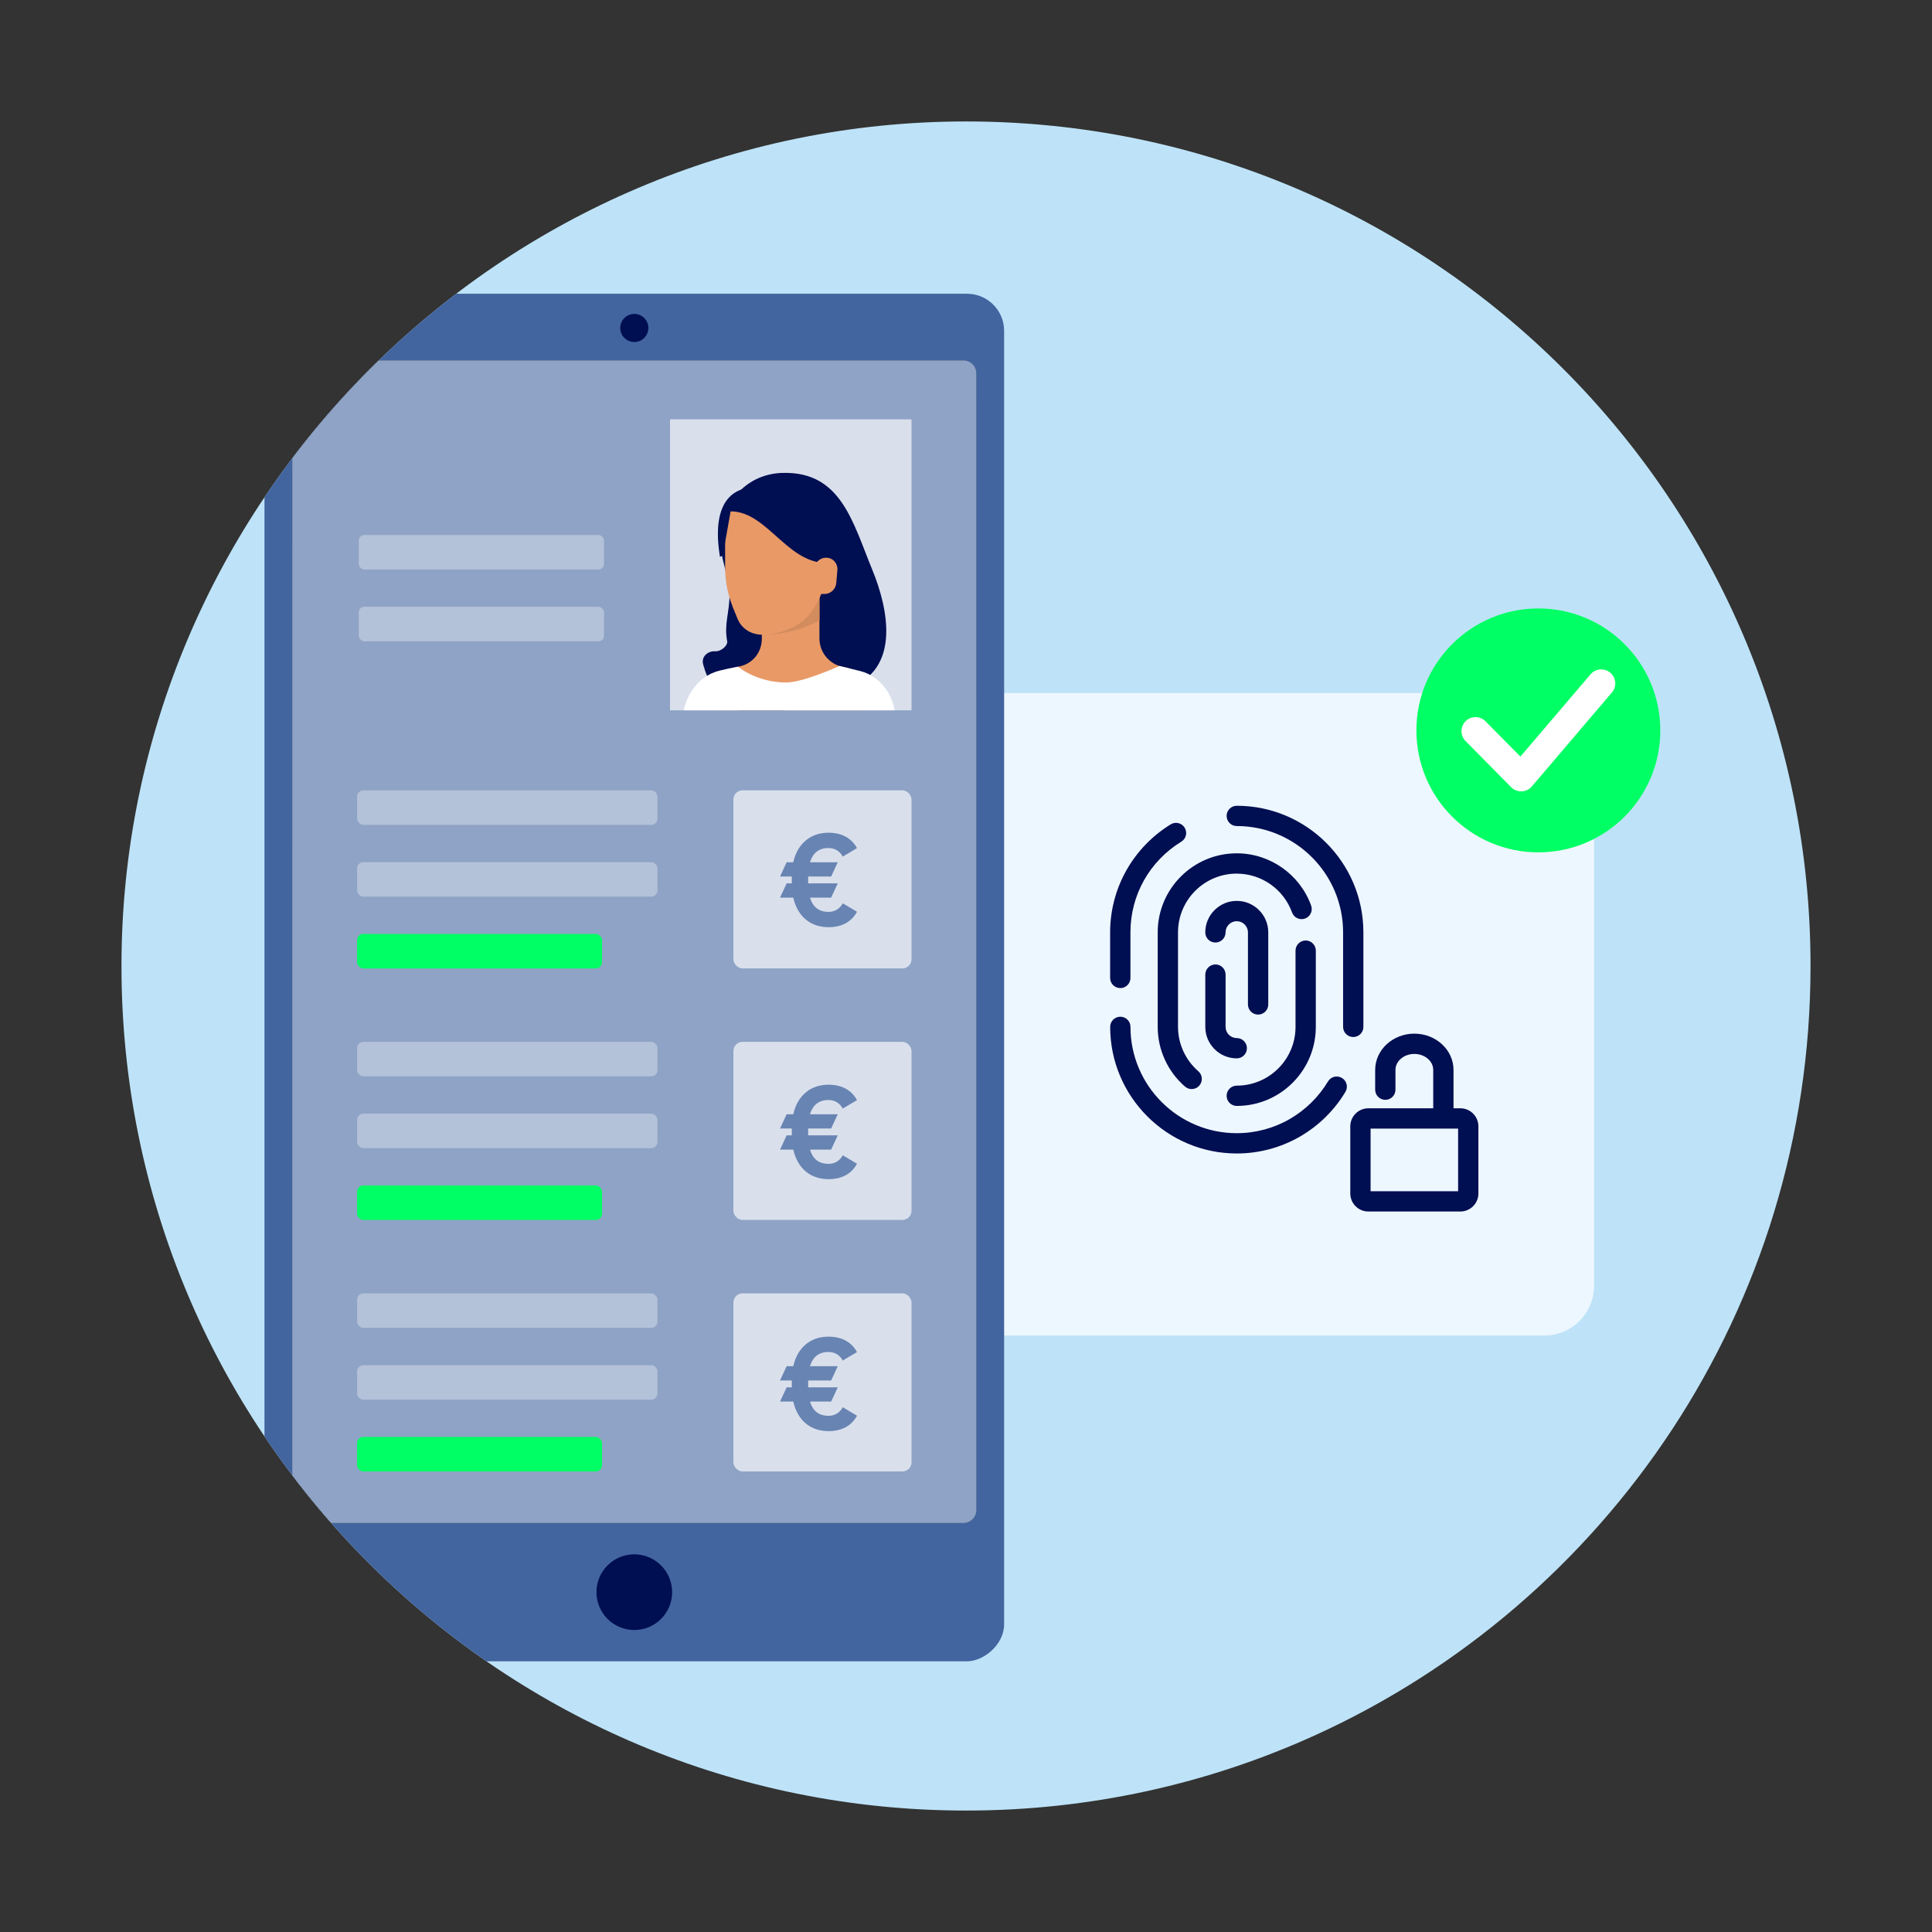 <?xml version="1.0" encoding="UTF-8"?>
<svg xmlns="http://www.w3.org/2000/svg" xmlns:xlink="http://www.w3.org/1999/xlink" id="Illustrationen" viewBox="0 0 800 800">
  <rect x="0" y="0" width="800" height="800" fill="#333333" stroke="none"/>
  <defs>
    <clipPath id="clippath">
      <path d="M749.7,400c0,141.71-84.28,263.73-205.45,318.67-43.98,19.94-92.82,31.04-144.25,31.04-1.55,0-3.1-.01-4.64-.03-191-2.48-345.06-158.09-345.06-349.68S206.86,50.29,400,50.29s349.7,156.57,349.7,349.7Z" fill="none"></path>
    </clipPath>
    <linearGradient id="linear-gradient" x1="262.65" y1="839.52" x2="262.65" y2="-791.65" gradientUnits="userSpaceOnUse">
      <stop offset="0" stop-color="#6f6f6e"></stop>
      <stop offset="1" stop-color="#3b3b3a"></stop>
    </linearGradient>
    <clipPath id="clippath-1">
      <rect x="277.44" y="173.66" width="100" height="120.47" fill="none"></rect>
    </clipPath>
  </defs>
  <g clip-path="url(#clippath)">
    <path d="M749.7,400c0,141.71-84.28,263.73-205.45,318.67-43.98,19.94-92.82,31.04-144.25,31.04-1.55,0-3.1-.01-4.64-.03-191-2.48-345.06-158.09-345.06-349.68S206.86,50.29,400,50.29s349.7,156.57,349.7,349.7Z" fill="#bee3f8"></path>
    <g>
      <rect x="341.86" y="286.98" width="318.21" height="266.05" rx="20.61" ry="20.61" fill="#edf7ff"></rect>
      <g>
        <path d="M463.89,409.15c2.32,0,4.2-1.88,4.2-4.2v-18.88c0-15.42,7.88-29.46,21.07-37.56,1.98-1.21,2.6-3.8,1.38-5.78-1.21-1.98-3.8-2.6-5.78-1.38-7.51,4.61-13.79,11.08-18.17,18.72-4.52,7.89-6.91,16.87-6.91,25.99v18.88c0,2.32,1.88,4.2,4.2,4.2Z" fill="#000e52"></path>
        <path d="M555.66,446.36c-1.99-1.19-4.57-.55-5.76,1.44-3.85,6.41-9.31,11.78-15.78,15.53-6.66,3.86-14.27,5.9-22,5.9-24.28,0-44.02-19.75-44.02-44.03,0-2.32-1.88-4.2-4.2-4.2s-4.2,1.88-4.2,4.2c0,28.91,23.52,52.43,52.43,52.43,9.21,0,18.27-2.43,26.21-7.03,7.7-4.46,14.19-10.85,18.77-18.48,1.19-1.99,.55-4.57-1.44-5.76Z" fill="#000e52"></path>
        <path d="M512.12,342.05c24.28,0,44.03,19.75,44.03,44.03v39.13c0,2.32,1.88,4.2,4.2,4.2s4.2-1.88,4.2-4.2v-39.13c0-28.91-23.52-52.43-52.43-52.43-2.32,0-4.2,1.88-4.2,4.2s1.88,4.2,4.2,4.2Z" fill="#000e52"></path>
        <path d="M512.12,361.75c10.22,0,19.42,6.46,22.89,16.08,.79,2.18,3.2,3.31,5.38,2.52,2.18-.79,3.31-3.2,2.52-5.38-4.68-12.94-17.05-21.63-30.8-21.63-18.05,0-32.73,14.68-32.73,32.73v39.13c0,9.48,4.12,18.5,11.31,24.73,.8,.69,1.78,1.03,2.75,1.03,1.18,0,2.34-.49,3.18-1.45,1.52-1.75,1.33-4.41-.42-5.93-5.34-4.64-8.41-11.34-8.41-18.38v-39.13c0-13.42,10.91-24.33,24.33-24.33Z" fill="#000e52"></path>
        <path d="M512.12,457.94c18.05,0,32.73-14.68,32.73-32.73v-31.57c0-2.32-1.88-4.2-4.2-4.2s-4.2,1.88-4.2,4.2v31.57c0,13.42-10.91,24.33-24.33,24.33-2.32,0-4.2,1.88-4.2,4.2s1.88,4.2,4.2,4.2Z" fill="#000e52"></path>
        <path d="M512.12,438.24c2.32,0,4.2-1.88,4.2-4.2s-1.88-4.2-4.2-4.2c-2.56,0-4.63-2.08-4.63-4.63v-21.65c0-2.32-1.88-4.2-4.2-4.2s-4.2,1.88-4.2,4.2v21.65c0,7.19,5.85,13.04,13.04,13.04Z" fill="#000e52"></path>
        <path d="M520.96,420.12c2.32,0,4.2-1.88,4.2-4.2v-29.84c0-7.19-5.85-13.04-13.04-13.04s-13.04,5.85-13.04,13.04c0,2.32,1.88,4.2,4.2,4.2s4.2-1.88,4.2-4.2c0-2.56,2.08-4.63,4.63-4.63s4.64,2.08,4.64,4.63v29.84c0,2.32,1.88,4.2,4.2,4.2Z" fill="#000e52"></path>
        <path d="M604.7,458.92h-2.83v-15.89c0-8.28-7.28-15.02-16.22-15.02s-16.22,6.74-16.22,15.02v8.19c0,2.32,1.88,4.2,4.2,4.2s4.2-1.88,4.2-4.2v-8.19c0-3.65,3.51-6.62,7.82-6.62s7.82,2.97,7.82,6.62v15.89h-26.87c-4.12,0-7.47,3.35-7.47,7.47v27.8c0,4.12,3.35,7.47,7.47,7.47h38.1c4.12,0,7.47-3.35,7.47-7.47v-27.8c0-4.12-3.35-7.47-7.47-7.47Zm-.93,34.34h-36.24v-25.94h36.24v25.94Z" fill="#000e52"></path>
      </g>
    </g>
    <g>
      <circle cx="637" cy="302.44" r="50.5" fill="#00ff64"></circle>
      <path d="M629.87,327.69c-1.55,0-3.04-.62-4.13-1.73l-18.9-19.13c-2.25-2.28-2.23-5.96,.05-8.22,2.28-2.25,5.96-2.23,8.22,.05l14.45,14.63,29.05-34.07c2.08-2.44,5.75-2.74,8.19-.65,2.44,2.08,2.73,5.75,.65,8.19l-33.15,38.89c-1.06,1.24-2.58,1.98-4.21,2.04-.07,0-.14,0-.21,0Z" fill="#fff"></path>
    </g>
    <g>
      <g>
        <rect x="-20.49" y="251.63" width="566.29" height="306.28" rx="15.37" ry="15.37" transform="translate(667.42 142.12) rotate(90)" fill="#42659f"></rect>
        <rect x="121.06" y="149.28" width="283.18" height="481.33" rx="5.29" ry="5.29" fill="url(#linear-gradient)"></rect>
        <circle cx="262.65" cy="135.8" r="5.82" fill="#000e52"></circle>
        <path id="SCREEN" d="M398.96,630.61c2.92,0,5.29-2.37,5.29-5.29V154.56c0-2.92-2.37-5.29-5.29-5.29H126.34c-2.92,0-5.29,2.37-5.29,5.29v470.76c0,2.92,2.37,5.29,5.29,5.29" fill="#8ea3c5"></path>
        <circle cx="262.65" cy="659.28" r="15.67" fill="#000e52"></circle>
      </g>
      <g>
        <rect x="148.56" y="221.52" width="101.57" height="14.3" rx="2.33" ry="2.33" fill="#b3c1d9"></rect>
        <rect x="148.56" y="251.25" width="101.57" height="14.3" rx="2.33" ry="2.33" fill="#b3c1d9"></rect>
        <g clip-path="url(#clippath-1)">
          <rect x="277.44" y="173.66" width="100" height="120.47" fill="#d9e0ec"></rect>
          <g>
            <path d="M324.05,195.83c24.19-.73,29.05,20.45,37.11,40.01,6.65,16.14,11.27,39.62-7.4,48.07-13.35,6.04-20.95,8.84-33.26,11.06-16.05,2.9-25.36-5.42-29.33-19.83-.33-.24,0,0,0,0-.94-3.42,2.18-5.64,4.87-5.46-.01-.21,0,0,0,0,2.69,.18,5.25-2.47,5.09-3.98-.15-1.46-.04-.31-.04-.31-1.33-7.07,1-11.59,1-19.44,0-6.44-3.96-15.45-3.96-22.2,0-13.76,9.52-27.44,25.9-27.94-.22-.61,0,0,0,0Z" fill="#000e52"></path>
            <path d="M349.52,276.24c-5.86-.92-10.2-5.92-10.2-11.85v-25.26c0-6.59-5.34-11.93-11.93-11.93h0c-6.59,0-11.93,5.34-11.93,11.93v25.26c0,5.93-4.01,10.74-9.86,11.67-.06,0-.46,.2-.52,.21-4.68,.74-8.15,4.74-8.15,9.48v40.34s60.93,0,60.93,0v-40.34c0-4.74-3.47-8.73-8.15-9.48-.06,0-.12-.02-.19-.03Z" fill="#e89966"></path>
            <path d="M321.21,254.79l-4.15,7.91c12.29,0,22.26-5.78,22.26-5.78v-14.1s-18.11,11.97-18.11,11.97Z" fill="#d38c5d"></path>
            <path d="M304.6,254.26c.23,.54,.45,1.09,.66,1.64,.64,1.72,3.21,6.97,10.9,6.97h0c4.23,0,12.75-1.96,17.77-7.11,5.02-5.15,8.73-14.23,8.73-22.74l2.65-21.16c0-1.53-6.63-7.78-8.44-7.78h-28.31c-1.81,0-8.31,6.94-8.31,8.47v21.54c0,7.29,1.1,12.65,4.35,20.17Z" fill="#e89966"></path>
            <path d="M299.52,228.72l3.01-16.98c16.08,0,24.43,24.46,43.27,21.04,0,0,6.65-14.03,1.69-22.95-5.12-9.2-11.41-8.09-34.35-8.09-21.22,0-15.04,27.36-15.05,28.76h0c1.02,0,1-.86,1.43-1.79Z" fill="#000e52"></path>
            <path d="M337.23,245.96h4.13c2.56,0,4.7-1.96,4.92-4.51l.46-5.32c.13-1.45-.38-2.79-1.29-3.77-1.23-1.33-3.16-1.74-4.88-1.19h0c-1.99,.64-3.35,2.49-3.35,4.59v10.21Z" fill="#e89966"></path>
          </g>
          <path d="M287.98,400.53l-5.34-99.79c-.59-11.01,5.81-20.7,15.22-23.03,2.5-.62,5.09-1.17,7.7-1.65h.02s7.68,6.54,19.91,6.54c7.21,0,22.14-6.84,22.14-6.84,0,0,5.98,1.45,8.67,2.13,9,2.29,15.13,11.56,14.57,22.04l-5.37,100.6h-77.53Z" fill="#fff"></path>
        </g>
      </g>
      <g>
        <rect x="147.86" y="327.26" width="124.39" height="14.3" rx="2.58" ry="2.58" fill="#b3c1d9"></rect>
        <rect x="147.86" y="356.99" width="124.39" height="14.3" rx="2.58" ry="2.58" fill="#b3c1d9"></rect>
        <rect x="147.86" y="386.72" width="101.42" height="14.3" rx="2.58" ry="2.58" fill="#00ff64"></rect>
        <rect x="303.69" y="327.26" width="73.75" height="73.75" rx="3.78" ry="3.78" fill="#d9e0ec"></rect>
      </g>
      <g>
        <rect x="147.86" y="431.4" width="124.39" height="14.3" rx="2.58" ry="2.58" fill="#b3c1d9"></rect>
        <rect x="147.86" y="461.13" width="124.39" height="14.3" rx="2.58" ry="2.58" fill="#b3c1d9"></rect>
        <rect x="147.86" y="490.86" width="101.42" height="14.3" rx="2.58" ry="2.58" fill="#00ff64"></rect>
        <rect x="303.69" y="431.4" width="73.75" height="73.75" rx="3.78" ry="3.78" fill="#d9e0ec"></rect>
      </g>
      <g>
        <rect x="147.86" y="535.55" width="124.39" height="14.3" rx="2.58" ry="2.58" fill="#b3c1d9"></rect>
        <rect x="147.86" y="565.28" width="124.39" height="14.3" rx="2.58" ry="2.58" fill="#b3c1d9"></rect>
        <rect x="147.86" y="595.01" width="101.42" height="14.3" rx="2.58" ry="2.58" fill="#00ff64"></rect>
        <rect x="303.69" y="535.55" width="73.75" height="73.75" rx="3.78" ry="3.78" fill="#d9e0ec"></rect>
      </g>
      <path d="M328.47,371.69h-5.47l2.73-5.9h2.13v-2.84h-4.86l2.73-5.9h2.73c1.86-8.09,7.49-12.24,14.59-12.24,5.68,0,9.62,2.35,11.81,6.39l-5.9,3.5c-1.2-2.3-3.39-3.55-5.9-3.55-3.61,0-6.39,1.69-7.65,5.9h11.48l-2.73,5.9h-9.51v2.84h12.24l-2.73,5.9h-8.74c1.26,4.26,4.04,5.9,7.65,5.9,2.51,0,4.7-1.26,5.9-3.55l5.9,3.5c-2.19,4.04-6.12,6.39-11.81,6.39-7.11,0-12.73-4.1-14.59-12.24Z" fill="#6884b2"></path>
      <path d="M328.47,476.03h-5.47l2.73-5.9h2.13v-2.84h-4.86l2.73-5.9h2.73c1.86-8.09,7.49-12.24,14.59-12.24,5.68,0,9.62,2.35,11.81,6.39l-5.9,3.5c-1.2-2.3-3.39-3.55-5.9-3.55-3.61,0-6.39,1.69-7.65,5.9h11.48l-2.73,5.9h-9.51v2.84h12.24l-2.73,5.9h-8.74c1.26,4.26,4.04,5.9,7.65,5.9,2.51,0,4.7-1.26,5.9-3.55l5.9,3.5c-2.19,4.04-6.12,6.39-11.81,6.39-7.11,0-12.73-4.1-14.59-12.24Z" fill="#6884b2"></path>
      <path d="M328.47,580.36h-5.47l2.73-5.9h2.13v-2.84h-4.86l2.73-5.9h2.73c1.86-8.09,7.49-12.24,14.59-12.24,5.68,0,9.62,2.35,11.81,6.39l-5.9,3.5c-1.2-2.3-3.39-3.55-5.9-3.55-3.61,0-6.39,1.69-7.65,5.9h11.48l-2.73,5.9h-9.51v2.84h12.24l-2.73,5.9h-8.74c1.26,4.26,4.04,5.9,7.65,5.9,2.51,0,4.7-1.26,5.9-3.55l5.9,3.5c-2.19,4.04-6.12,6.39-11.81,6.39-7.11,0-12.73-4.1-14.59-12.24Z" fill="#6884b2"></path>
    </g>
  </g>
</svg>
